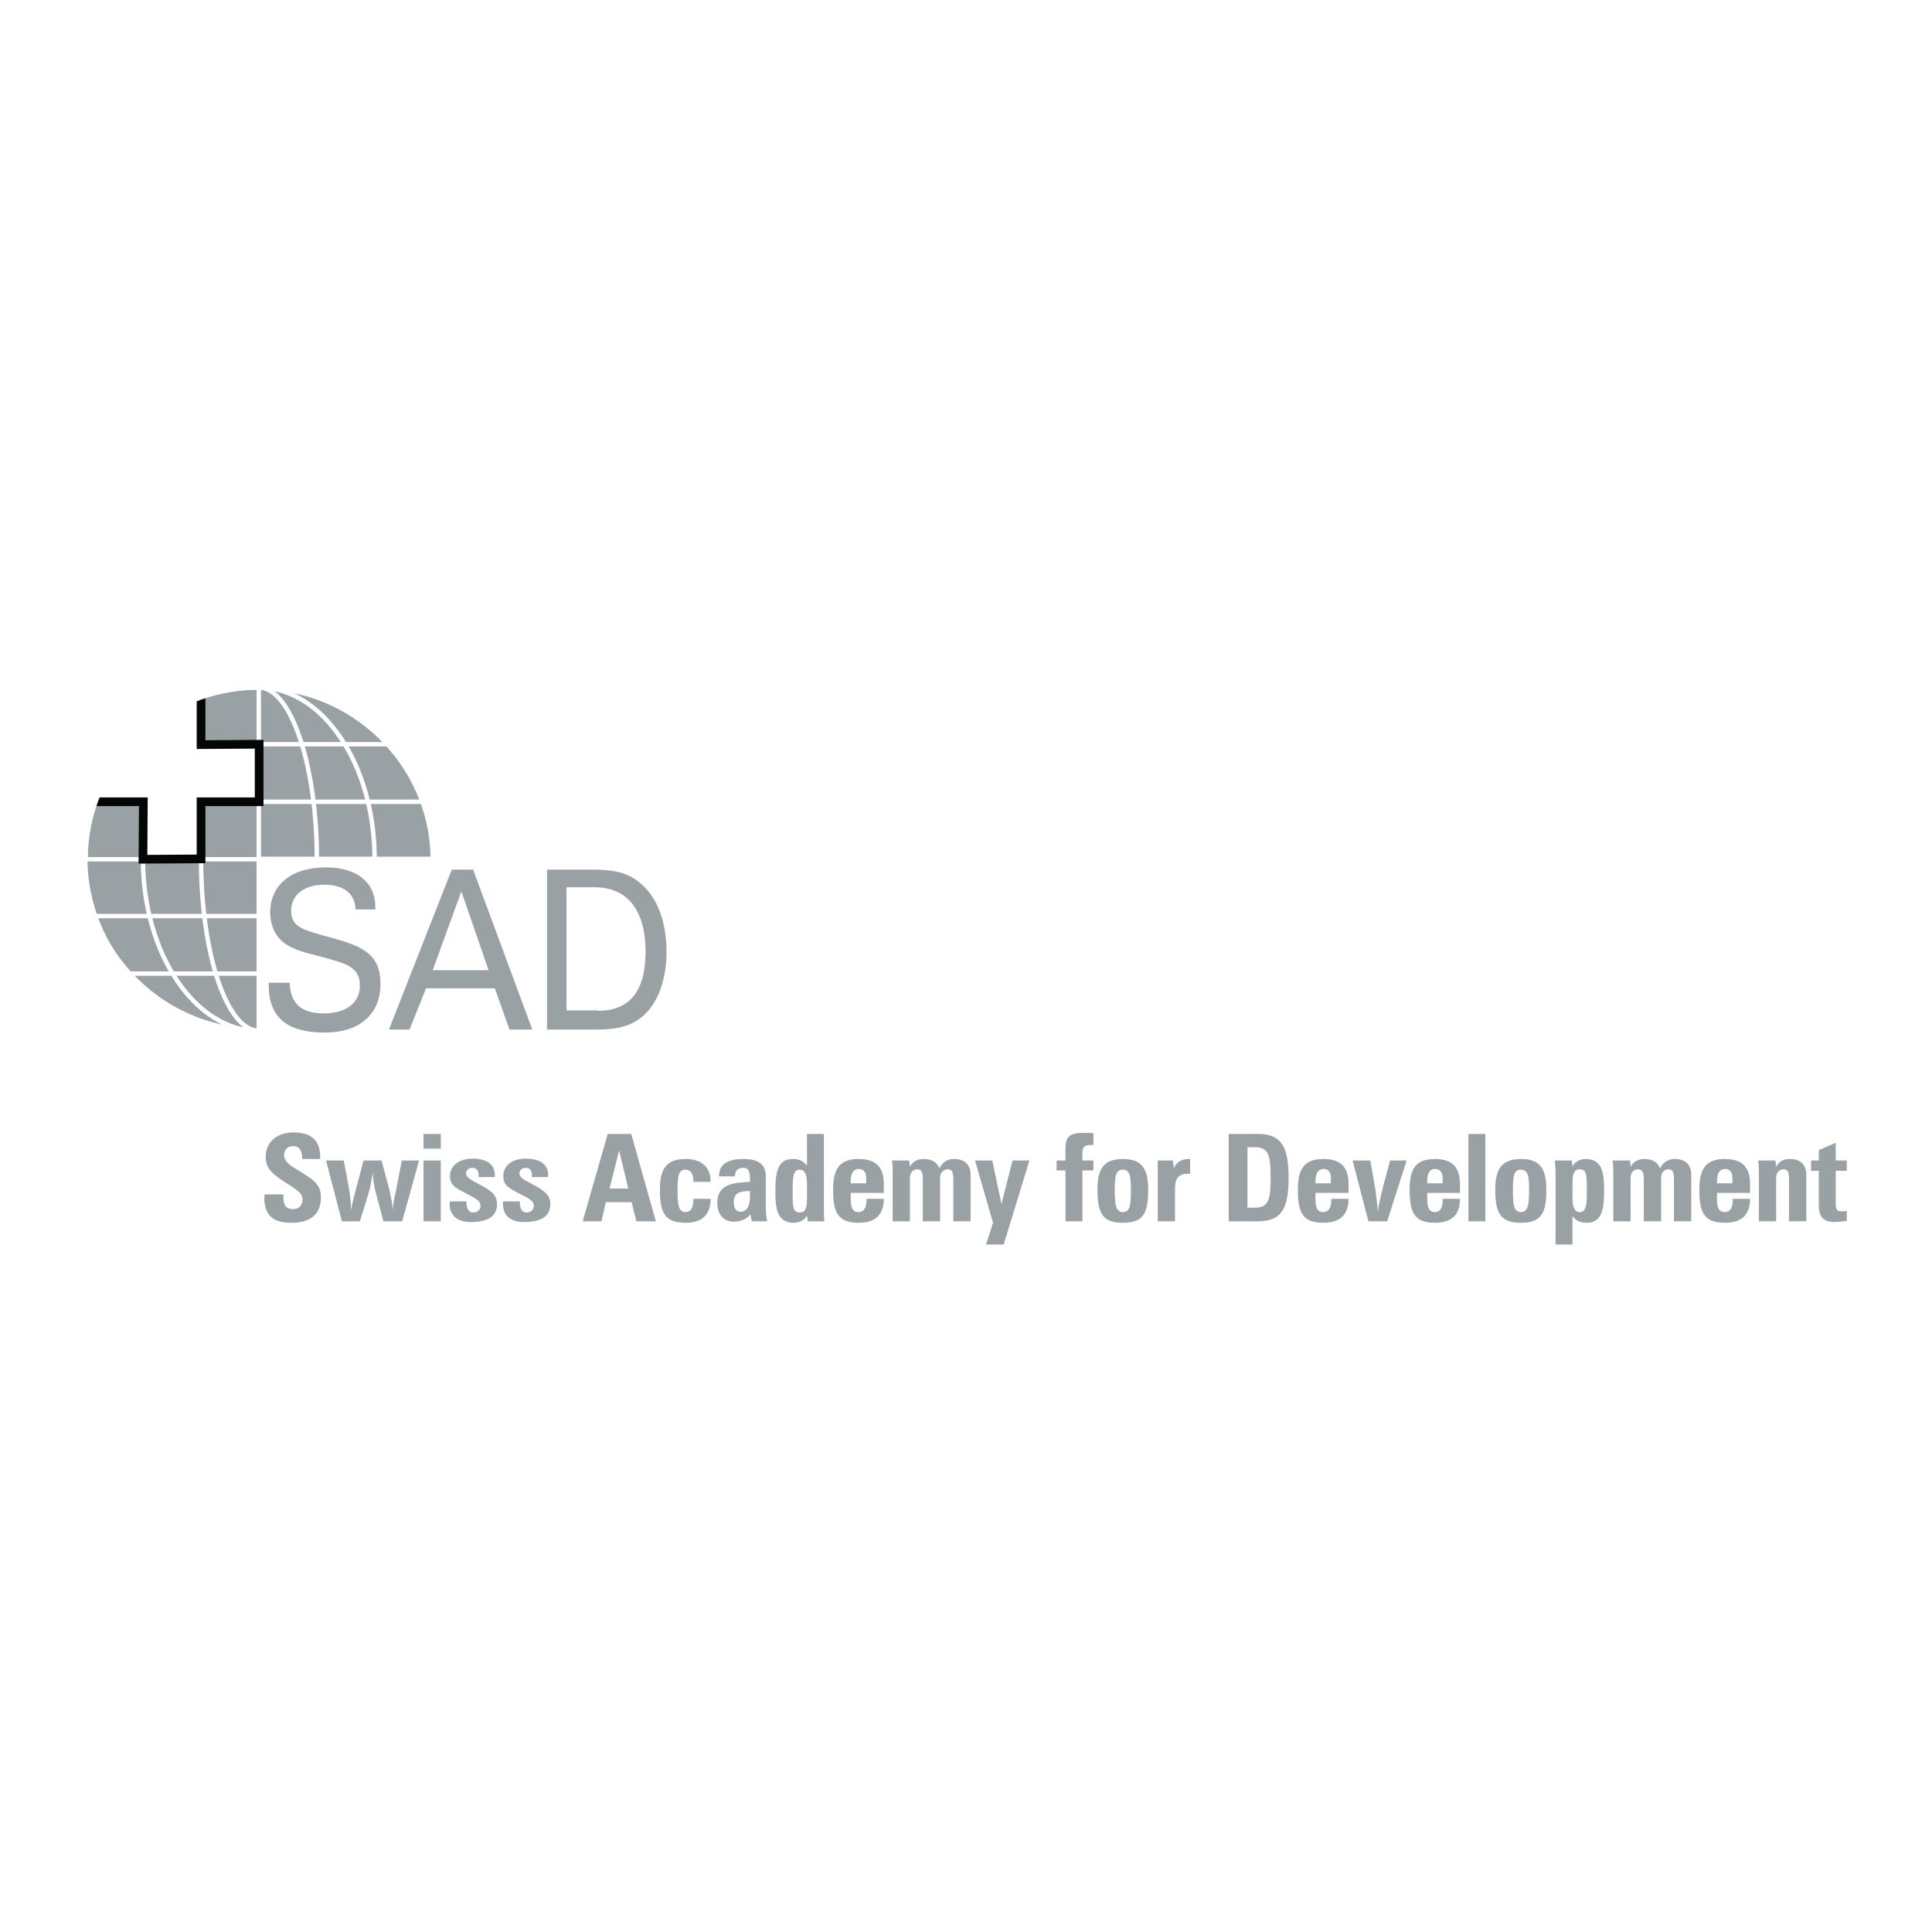 <?xml version="1.0" encoding="utf-8"?>
<!-- Generator: Adobe Illustrator 13.0.0, SVG Export Plug-In . SVG Version: 6.00 Build 14948)  -->
<!DOCTYPE svg PUBLIC "-//W3C//DTD SVG 1.0//EN" "http://www.w3.org/TR/2001/REC-SVG-20010904/DTD/svg10.dtd">
<svg version="1.0" id="Layer_1" xmlns="http://www.w3.org/2000/svg" xmlns:xlink="http://www.w3.org/1999/xlink" x="0px" y="0px"
	 width="192.756px" height="192.756px" viewBox="0 0 192.756 192.756" enable-background="new 0 0 192.756 192.756"
	 xml:space="preserve">
<g>
	<polygon fill-rule="evenodd" clip-rule="evenodd" fill="#FFFFFF" points="0,0 192.756,0 192.756,192.756 0,192.756 0,0 	"/>
	
		<path fill-rule="evenodd" clip-rule="evenodd" fill="#9AA1A4" stroke="#FFFFFF" stroke-width="0.441" stroke-linecap="round" stroke-linejoin="round" stroke-miterlimit="2.613" d="
		M25.818,91.394H9.495c0.733,2.133,1.907,4.083,3.448,5.738h12.875V91.394L25.818,91.394z M38.657,74.252H25.855H38.657
		L38.657,74.252z M42.142,79.991H25.855H42.142L42.142,79.991z M9.495,91.394h16.324v-5.701h17.351c0-1.987-0.367-3.936-1.027-5.702
		c-0.77-2.133-1.981-4.083-3.485-5.738c-3.191-3.494-7.74-5.665-12.839-5.665c-2.018,0-3.925,0.331-5.759,0.957v4.745h5.796v5.701
		h-5.796v5.702H14.3v-5.702H9.495c-0.624,1.766-0.991,3.715-0.991,5.702C8.504,87.715,8.871,89.591,9.495,91.394L9.495,91.394z
		 M12.943,97.132h12.875v5.702C20.719,102.834,16.098,100.627,12.943,97.132L12.943,97.132z"/>
	
		<path fill="none" stroke="#FFFFFF" stroke-width="0.441" stroke-linecap="round" stroke-linejoin="round" stroke-miterlimit="2.613" d="
		M25.818,68.588c3.191,0,5.796,7.688,5.796,17.141 M25.818,102.834c-3.191,0-5.759-7.688-5.759-17.105 M25.818,68.588
		c6.383,0,11.555,7.688,11.555,17.104 M25.818,102.869c-6.346,0-11.555-7.724-11.555-17.14 M8.504,85.729h17.314V68.588"/>
	<path fill-rule="evenodd" clip-rule="evenodd" fill="#9AA1A4" d="M28.9,98.051h-2.091v0.221c0,3.238,1.834,4.746,5.576,4.746
		c3.595,0,5.576-1.914,5.576-4.855c0-2.943-1.761-3.752-4.879-4.598c-2.604-0.736-4.035-0.957-4.035-2.686
		c0-1.618,1.321-2.611,3.302-2.611c1.944,0,3.081,0.883,3.118,2.464h1.981v-0.257c0-2.391-1.797-3.936-4.916-3.936
		c-3.558,0-5.576,1.839-5.576,4.488c0,1.361,0.587,2.575,1.614,3.2c0.88,0.589,2.017,0.846,3.301,1.177
		c2.495,0.699,4.035,0.957,4.035,2.943c0,1.691-1.357,2.758-3.595,2.758C30.074,101.104,28.973,100.148,28.9,98.051L28.9,98.051
		L28.9,98.051z"/>
	<path fill-rule="evenodd" clip-rule="evenodd" fill="#9AA1A4" d="M40.858,102.723l1.65-4.119h6.86l1.467,4.119h2.274l-5.906-15.963
		h-2.128l-6.272,15.963H40.858L40.858,102.723z M48.745,96.801h-5.576l2.861-7.872L48.745,96.801L48.745,96.801z"/>
	<path fill-rule="evenodd" clip-rule="evenodd" fill="#9AA1A4" d="M59.236,102.723c2.385,0,4.035-0.295,5.429-1.875
		c1.137-1.289,1.834-3.385,1.834-5.886c0-3.016-0.917-5.407-2.568-6.805c-1.467-1.288-3.081-1.397-5.209-1.397h-4.145v15.963H59.236
		L59.236,102.723z M59.677,100.811h-3.155V88.524h2.825c3.265,0,5.062,2.317,5.062,6.437c0,3.9-1.577,5.886-4.732,5.886V100.811
		L59.677,100.811z"/>
	<polyline fill="none" stroke="#040606" stroke-width="0.868" stroke-miterlimit="2.613" points="20.059,69.544 20.059,74.29 
		25.855,74.252 25.855,79.991 20.059,79.991 20.059,85.692 14.263,85.729 14.3,79.991 9.495,79.991 	"/>
	<path fill="none" stroke="#FFFFFF" stroke-width="0.442" stroke-miterlimit="2.613" d="M8.541,85.692L8.541,85.692
		c0-9.417,7.777-17.104,17.278-17.104"/>
	<path fill-rule="evenodd" clip-rule="evenodd" fill="#9AA1A4" d="M26.405,119.164c0,0.111-0.037,0.221-0.037,0.295
		c0,1.766,0.844,2.537,2.678,2.537c1.981,0,2.971-0.881,2.971-2.537c0-1.029-0.477-1.582-1.541-2.244
		c-1.247-0.809-2.128-1.141-2.128-1.986c0-0.551,0.367-0.883,0.917-0.883s0.88,0.404,0.88,1.215v0.072h1.797v-0.221
		c0-1.617-0.88-2.428-2.641-2.428c-1.688,0-2.788,0.957-2.788,2.428c0,0.811,0.257,1.215,0.844,1.766
		c0.257,0.221,0.771,0.59,1.541,1.068c0.77,0.514,1.284,0.809,1.284,1.434c0,0.588-0.367,0.957-0.917,0.957
		c-0.734,0-0.99-0.369-0.99-1.252v-0.221H26.405L26.405,119.164z"/>
	<path fill-rule="evenodd" clip-rule="evenodd" fill="#9AA1A4" d="M34.109,121.85h1.797l0.844-2.721
		c0.183-0.553,0.293-1.252,0.44-2.098c0.037,0.736,0.147,1.398,0.331,2.061l0.733,2.758h1.871l1.687-6.068h-1.724l-0.587,3.053
		c-0.11,0.441-0.257,1.066-0.33,1.875c-0.037-0.662-0.146-1.25-0.293-1.875l-0.807-3.053h-1.797l-0.66,2.465
		c-0.22,0.846-0.44,1.691-0.587,2.463c0-0.697-0.11-1.508-0.257-2.428l-0.477-2.5h-1.761L34.109,121.85L34.109,121.85z"/>
	<path fill-rule="evenodd" clip-rule="evenodd" fill="#9AA1A4" d="M43.977,113.133h-1.724v1.471h1.724V113.133L43.977,113.133z
		 M43.977,115.781h-1.724v6.068h1.724V115.781L43.977,115.781z"/>
	<path fill-rule="evenodd" clip-rule="evenodd" fill="#9AA1A4" d="M44.894,119.863c-0.037,0.074-0.037,0.148-0.037,0.221
		c0,1.178,0.77,1.84,2.091,1.84c1.761,0,2.641-0.59,2.641-1.803c0-0.771-0.403-1.178-1.284-1.691
		c-1.064-0.625-1.798-0.846-1.798-1.361c0-0.332,0.257-0.553,0.624-0.553c0.403,0,0.624,0.258,0.624,0.736c0,0.074,0,0.111,0,0.184
		h1.614c0-0.072,0-0.109,0-0.184c0-1.066-0.771-1.654-2.237-1.654c-1.357,0-2.238,0.734-2.238,1.729c0,0.92,0.55,1.176,1.504,1.691
		s1.541,0.736,1.541,1.287c0,0.404-0.293,0.662-0.77,0.662c-0.367,0-0.624-0.367-0.624-0.992v-0.111H44.894L44.894,119.863z"/>
	<path fill-rule="evenodd" clip-rule="evenodd" fill="#9AA1A4" d="M50.176,119.863c0,0.074,0,0.148,0,0.221
		c0,1.178,0.734,1.84,2.091,1.84c1.761,0,2.642-0.59,2.642-1.803c0-0.771-0.44-1.178-1.284-1.691
		c-1.101-0.625-1.797-0.846-1.797-1.361c0-0.332,0.257-0.553,0.624-0.553c0.403,0,0.624,0.258,0.624,0.736
		c0,0.074,0,0.111-0.037,0.184h1.614c0-0.072,0.036-0.109,0.036-0.184c0-1.066-0.77-1.654-2.274-1.654
		c-1.357,0-2.201,0.734-2.201,1.729c0,0.92,0.514,1.176,1.467,1.691c0.991,0.516,1.577,0.736,1.577,1.287
		c0,0.404-0.293,0.662-0.77,0.662c-0.367,0-0.624-0.367-0.624-0.992v-0.111H50.176L50.176,119.863z"/>
	<path fill-rule="evenodd" clip-rule="evenodd" fill="#9AA1A4" d="M63.492,121.85h1.944l-2.458-8.717H60.63l-2.494,8.717h1.871
		l0.44-1.912h2.567L63.492,121.85L63.492,121.85z M60.814,118.576l0.954-3.789l0.917,3.789H60.814L60.814,118.576z"/>
	<path fill-rule="evenodd" clip-rule="evenodd" fill="#9AA1A4" d="M69.178,119.605v0.111c0,0.809-0.293,1.213-0.771,1.213
		c-0.697,0-0.807-0.662-0.807-2.17c0-1.434,0.11-2.059,0.771-2.059c0.55,0,0.807,0.404,0.807,1.176v0.037h1.724v-0.037
		c0-1.434-0.917-2.244-2.495-2.244c-1.871,0-2.568,0.92-2.568,3.053c0,2.355,0.514,3.311,2.568,3.311
		c1.651,0,2.495-0.809,2.495-2.391H69.178L69.178,119.605z"/>
	<path fill-rule="evenodd" clip-rule="evenodd" fill="#9AA1A4" d="M74.827,118.834v0.551c0,0.994-0.367,1.51-0.954,1.51
		c-0.403,0-0.66-0.332-0.66-0.92C73.213,119.092,73.653,118.834,74.827,118.834L74.827,118.834L74.827,118.834z M71.746,117.363
		h1.577c0-0.553,0.293-0.848,0.844-0.848c0.513,0,0.66,0.332,0.66,1.141v0.258l-0.514,0.037c-1.871,0.074-2.751,0.662-2.751,2.061
		c0,1.176,0.66,1.875,1.651,1.875c0.697,0,1.357-0.295,1.65-0.736l0.147,0.699h1.541c-0.11-0.441-0.146-0.92-0.146-1.434v-3.018
		c0-1.213-0.697-1.766-2.238-1.766c-1.614,0-2.421,0.59-2.421,1.619V117.363L71.746,117.363z"/>
	<path fill-rule="evenodd" clip-rule="evenodd" fill="#9AA1A4" d="M80.513,116.295c-0.367-0.477-0.807-0.662-1.431-0.662
		c-1.32,0-1.724,0.994-1.724,3.09c0,1.361,0.073,2.244,0.587,2.797c0.257,0.293,0.697,0.477,1.21,0.477
		c0.624,0,1.101-0.256,1.357-0.734l0.073,0.588h1.651c-0.037-0.551-0.037-0.992-0.037-1.361v-7.355h-1.688V116.295L80.513,116.295z
		 M80.513,118.098v1.324c0,1.066-0.11,1.545-0.734,1.545c-0.697,0-0.697-0.662-0.697-2.059v-0.148c0-1.361,0.073-2.059,0.697-2.059
		C80.292,116.701,80.513,117.178,80.513,118.098L80.513,118.098L80.513,118.098z"/>
	<path fill-rule="evenodd" clip-rule="evenodd" fill="#9AA1A4" d="M86.456,119.605v0.111c0,0.809-0.293,1.213-0.807,1.213
		c-0.55,0-0.771-0.404-0.771-1.287v-0.625h3.301v-0.92c0-1.654-0.807-2.465-2.494-2.465c-1.871,0-2.568,0.92-2.568,3.053
		c0,2.355,0.514,3.311,2.568,3.311c1.651,0,2.494-0.809,2.494-2.391H86.456L86.456,119.605z M84.878,118.061v-0.221
		c0-0.809,0.293-1.213,0.807-1.213c0.477,0,0.733,0.33,0.733,0.92v0.514H84.878L84.878,118.061z"/>
	<path fill-rule="evenodd" clip-rule="evenodd" fill="#9AA1A4" d="M90.784,116.406l-0.073-0.625h-1.724
		c0.073,0.404,0.073,0.771,0.073,1.104v4.965h1.724v-4.303c0-0.553,0.293-0.883,0.734-0.883c0.477,0,0.55,0.367,0.55,1.029v4.156
		h1.725v-4.303c0-0.553,0.33-0.883,0.77-0.883c0.477,0,0.55,0.367,0.55,1.029v4.156h1.725v-4.598c0-1.066-0.587-1.619-1.688-1.619
		c-0.624,0-1.101,0.332-1.431,0.92c-0.22-0.588-0.771-0.92-1.578-0.92C91.518,115.633,91.041,115.891,90.784,116.406L90.784,116.406
		L90.784,116.406z"/>
	<polygon fill-rule="evenodd" clip-rule="evenodd" fill="#9AA1A4" points="98.377,124.168 100.138,124.168 102.706,115.781 
		101.019,115.781 99.918,120.121 99.001,115.781 97.277,115.781 99.074,121.996 98.377,124.168 	"/>
	<path fill-rule="evenodd" clip-rule="evenodd" fill="#9AA1A4" d="M106.301,121.85h1.688v-5.076h1.101v-0.992h-1.101v-0.662
		c0-0.662,0.146-0.883,0.807-0.883c0.11,0,0.184,0,0.294,0v-1.178c-0.294-0.037-0.551-0.037-0.808-0.037
		c-1.687,0-1.98,0.404-1.98,1.729v1.031h-0.881v0.992h0.881V121.85L106.301,121.85z"/>
	<path fill-rule="evenodd" clip-rule="evenodd" fill="#9AA1A4" d="M111.216,118.76c0-1.434,0.11-2.059,0.808-2.059
		s0.807,0.588,0.807,2.059c0,1.508-0.109,2.17-0.807,2.17C111.363,120.93,111.216,120.268,111.216,118.76L111.216,118.76
		L111.216,118.76z M112.06,115.633c-1.907,0-2.567,0.92-2.567,3.053c0,2.355,0.514,3.311,2.531,3.311
		c2.054,0,2.531-0.955,2.531-3.311C114.555,116.59,113.895,115.633,112.06,115.633L112.06,115.633L112.06,115.633z"/>
	<path fill-rule="evenodd" clip-rule="evenodd" fill="#9AA1A4" d="M115.508,121.85h1.725v-3.273c0-1.029,0.33-1.471,1.32-1.471
		h0.184v-1.473h-0.11c-0.771,0-1.284,0.332-1.504,0.92l-0.109-0.771h-1.505V121.85L115.508,121.85z"/>
	<path fill-rule="evenodd" clip-rule="evenodd" fill="#9AA1A4" d="M122.588,113.133v8.717h2.898c2.348,0,3.081-1.213,3.081-4.34
		s-0.733-4.377-3.081-4.377H122.588L122.588,113.133z M124.459,114.457h0.771c1.394,0,1.54,0.955,1.54,3.016
		c0,2.098-0.146,3.016-1.54,3.016h-0.771V114.457L124.459,114.457z"/>
	<path fill-rule="evenodd" clip-rule="evenodd" fill="#9AA1A4" d="M132.822,119.605v0.111c0,0.809-0.293,1.213-0.807,1.213
		c-0.551,0-0.771-0.404-0.771-1.287v-0.625h3.302v-0.92c0-1.654-0.808-2.465-2.494-2.465c-1.871,0-2.568,0.92-2.568,3.053
		c0,2.355,0.514,3.311,2.568,3.311c1.65,0,2.494-0.809,2.494-2.391H132.822L132.822,119.605z M131.245,118.061v-0.221
		c0-0.809,0.294-1.213,0.808-1.213c0.477,0,0.733,0.33,0.733,0.92v0.514H131.245L131.245,118.061z"/>
	<path fill-rule="evenodd" clip-rule="evenodd" fill="#9AA1A4" d="M136.527,121.85h1.871l1.944-6.068h-1.65l-0.661,2.465
		c-0.184,0.771-0.44,1.617-0.55,2.648c-0.11-1.104-0.22-1.986-0.33-2.648l-0.44-2.465h-1.761L136.527,121.85L136.527,121.85z"/>
	<path fill-rule="evenodd" clip-rule="evenodd" fill="#9AA1A4" d="M143.938,119.605v0.111c0,0.809-0.257,1.213-0.771,1.213
		c-0.55,0-0.771-0.404-0.771-1.287v-0.625h3.265v-0.92c0-1.654-0.807-2.465-2.494-2.465c-1.87,0-2.531,0.92-2.531,3.053
		c0,2.355,0.514,3.311,2.531,3.311c1.688,0,2.494-0.809,2.494-2.391H143.938L143.938,119.605z M142.396,118.061v-0.221
		c0-0.809,0.257-1.213,0.771-1.213c0.477,0,0.771,0.33,0.771,0.92v0.514H142.396L142.396,118.061z"/>
	<polygon fill-rule="evenodd" clip-rule="evenodd" fill="#9AA1A4" points="146.505,121.85 148.192,121.85 148.192,113.133 
		146.505,113.133 146.505,121.85 	"/>
	<path fill-rule="evenodd" clip-rule="evenodd" fill="#9AA1A4" d="M150.943,118.76c0-1.434,0.11-2.059,0.771-2.059
		c0.734,0,0.844,0.588,0.844,2.059c0,1.508-0.146,2.17-0.807,2.17C151.054,120.93,150.943,120.268,150.943,118.76L150.943,118.76
		L150.943,118.76z M151.788,115.633c-1.908,0-2.604,0.92-2.604,3.053c0,2.355,0.513,3.311,2.567,3.311
		c2.018,0,2.531-0.955,2.531-3.311C154.282,116.59,153.622,115.633,151.788,115.633L151.788,115.633L151.788,115.633z"/>
	<path fill-rule="evenodd" clip-rule="evenodd" fill="#9AA1A4" d="M155.199,124.168h1.688v-2.834
		c0.367,0.479,0.807,0.662,1.394,0.662c1.357,0,1.761-0.992,1.761-3.088c0-1.361-0.073-2.244-0.587-2.797
		c-0.257-0.293-0.696-0.479-1.21-0.479c-0.624,0-1.101,0.258-1.357,0.736l-0.073-0.588h-1.688c0.036,0.514,0.073,0.92,0.073,1.361
		V124.168L155.199,124.168z M156.887,118.209c0-1.066,0.11-1.545,0.733-1.545c0.697,0,0.697,0.662,0.697,2.059v0.148
		c0,1.359-0.073,2.059-0.697,2.059c-0.514,0-0.733-0.477-0.733-1.396V118.209L156.887,118.209z"/>
	<path fill-rule="evenodd" clip-rule="evenodd" fill="#9AA1A4" d="M162.683,116.406l-0.037-0.625h-1.761
		c0.073,0.404,0.073,0.771,0.073,1.104v4.965h1.725v-4.303c0-0.553,0.293-0.883,0.733-0.883c0.477,0,0.587,0.367,0.587,1.029v4.156
		h1.724v-4.303c0-0.553,0.294-0.883,0.734-0.883c0.477,0,0.55,0.367,0.55,1.029v4.156h1.725v-4.598c0-1.066-0.587-1.619-1.651-1.619
		c-0.66,0-1.137,0.332-1.467,0.92c-0.22-0.588-0.771-0.92-1.577-0.92C163.453,115.633,162.976,115.891,162.683,116.406
		L162.683,116.406L162.683,116.406z"/>
	<path fill-rule="evenodd" clip-rule="evenodd" fill="#9AA1A4" d="M172.88,119.605v0.111c0,0.809-0.293,1.213-0.807,1.213
		c-0.55,0-0.771-0.404-0.771-1.287v-0.625h3.302v-0.92c0-1.654-0.808-2.465-2.494-2.465c-1.871,0-2.568,0.92-2.568,3.053
		c0,2.355,0.514,3.311,2.568,3.311c1.65,0,2.494-0.809,2.494-2.391H172.88L172.88,119.605z M171.303,118.061v-0.221
		c0-0.809,0.294-1.213,0.808-1.213c0.477,0,0.733,0.33,0.733,0.92v0.514H171.303L171.303,118.061z"/>
	<path fill-rule="evenodd" clip-rule="evenodd" fill="#9AA1A4" d="M177.209,121.85v-4.303c0-0.553,0.293-0.883,0.733-0.883
		c0.478,0,0.551,0.367,0.551,1.029v4.156h1.724v-4.598c0-1.066-0.587-1.619-1.65-1.619c-0.624,0-1.101,0.258-1.357,0.773
		l-0.073-0.625h-1.725c0.073,0.404,0.073,0.771,0.073,1.104v4.965H177.209L177.209,121.85z"/>
	<path fill-rule="evenodd" clip-rule="evenodd" fill="#9AA1A4" d="M184.252,121.812v-0.992c-0.184,0-0.33,0.037-0.477,0.037
		c-0.514,0-0.624-0.184-0.624-0.773v-3.273h1.101v-1.029h-1.101v-1.766l-1.688,0.734v1.031h-0.771v1.029h0.771v3.494
		c0,1.104,0.478,1.619,1.578,1.619C183.262,121.924,183.665,121.887,184.252,121.812L184.252,121.812L184.252,121.812z"/>
</g>
</svg>

